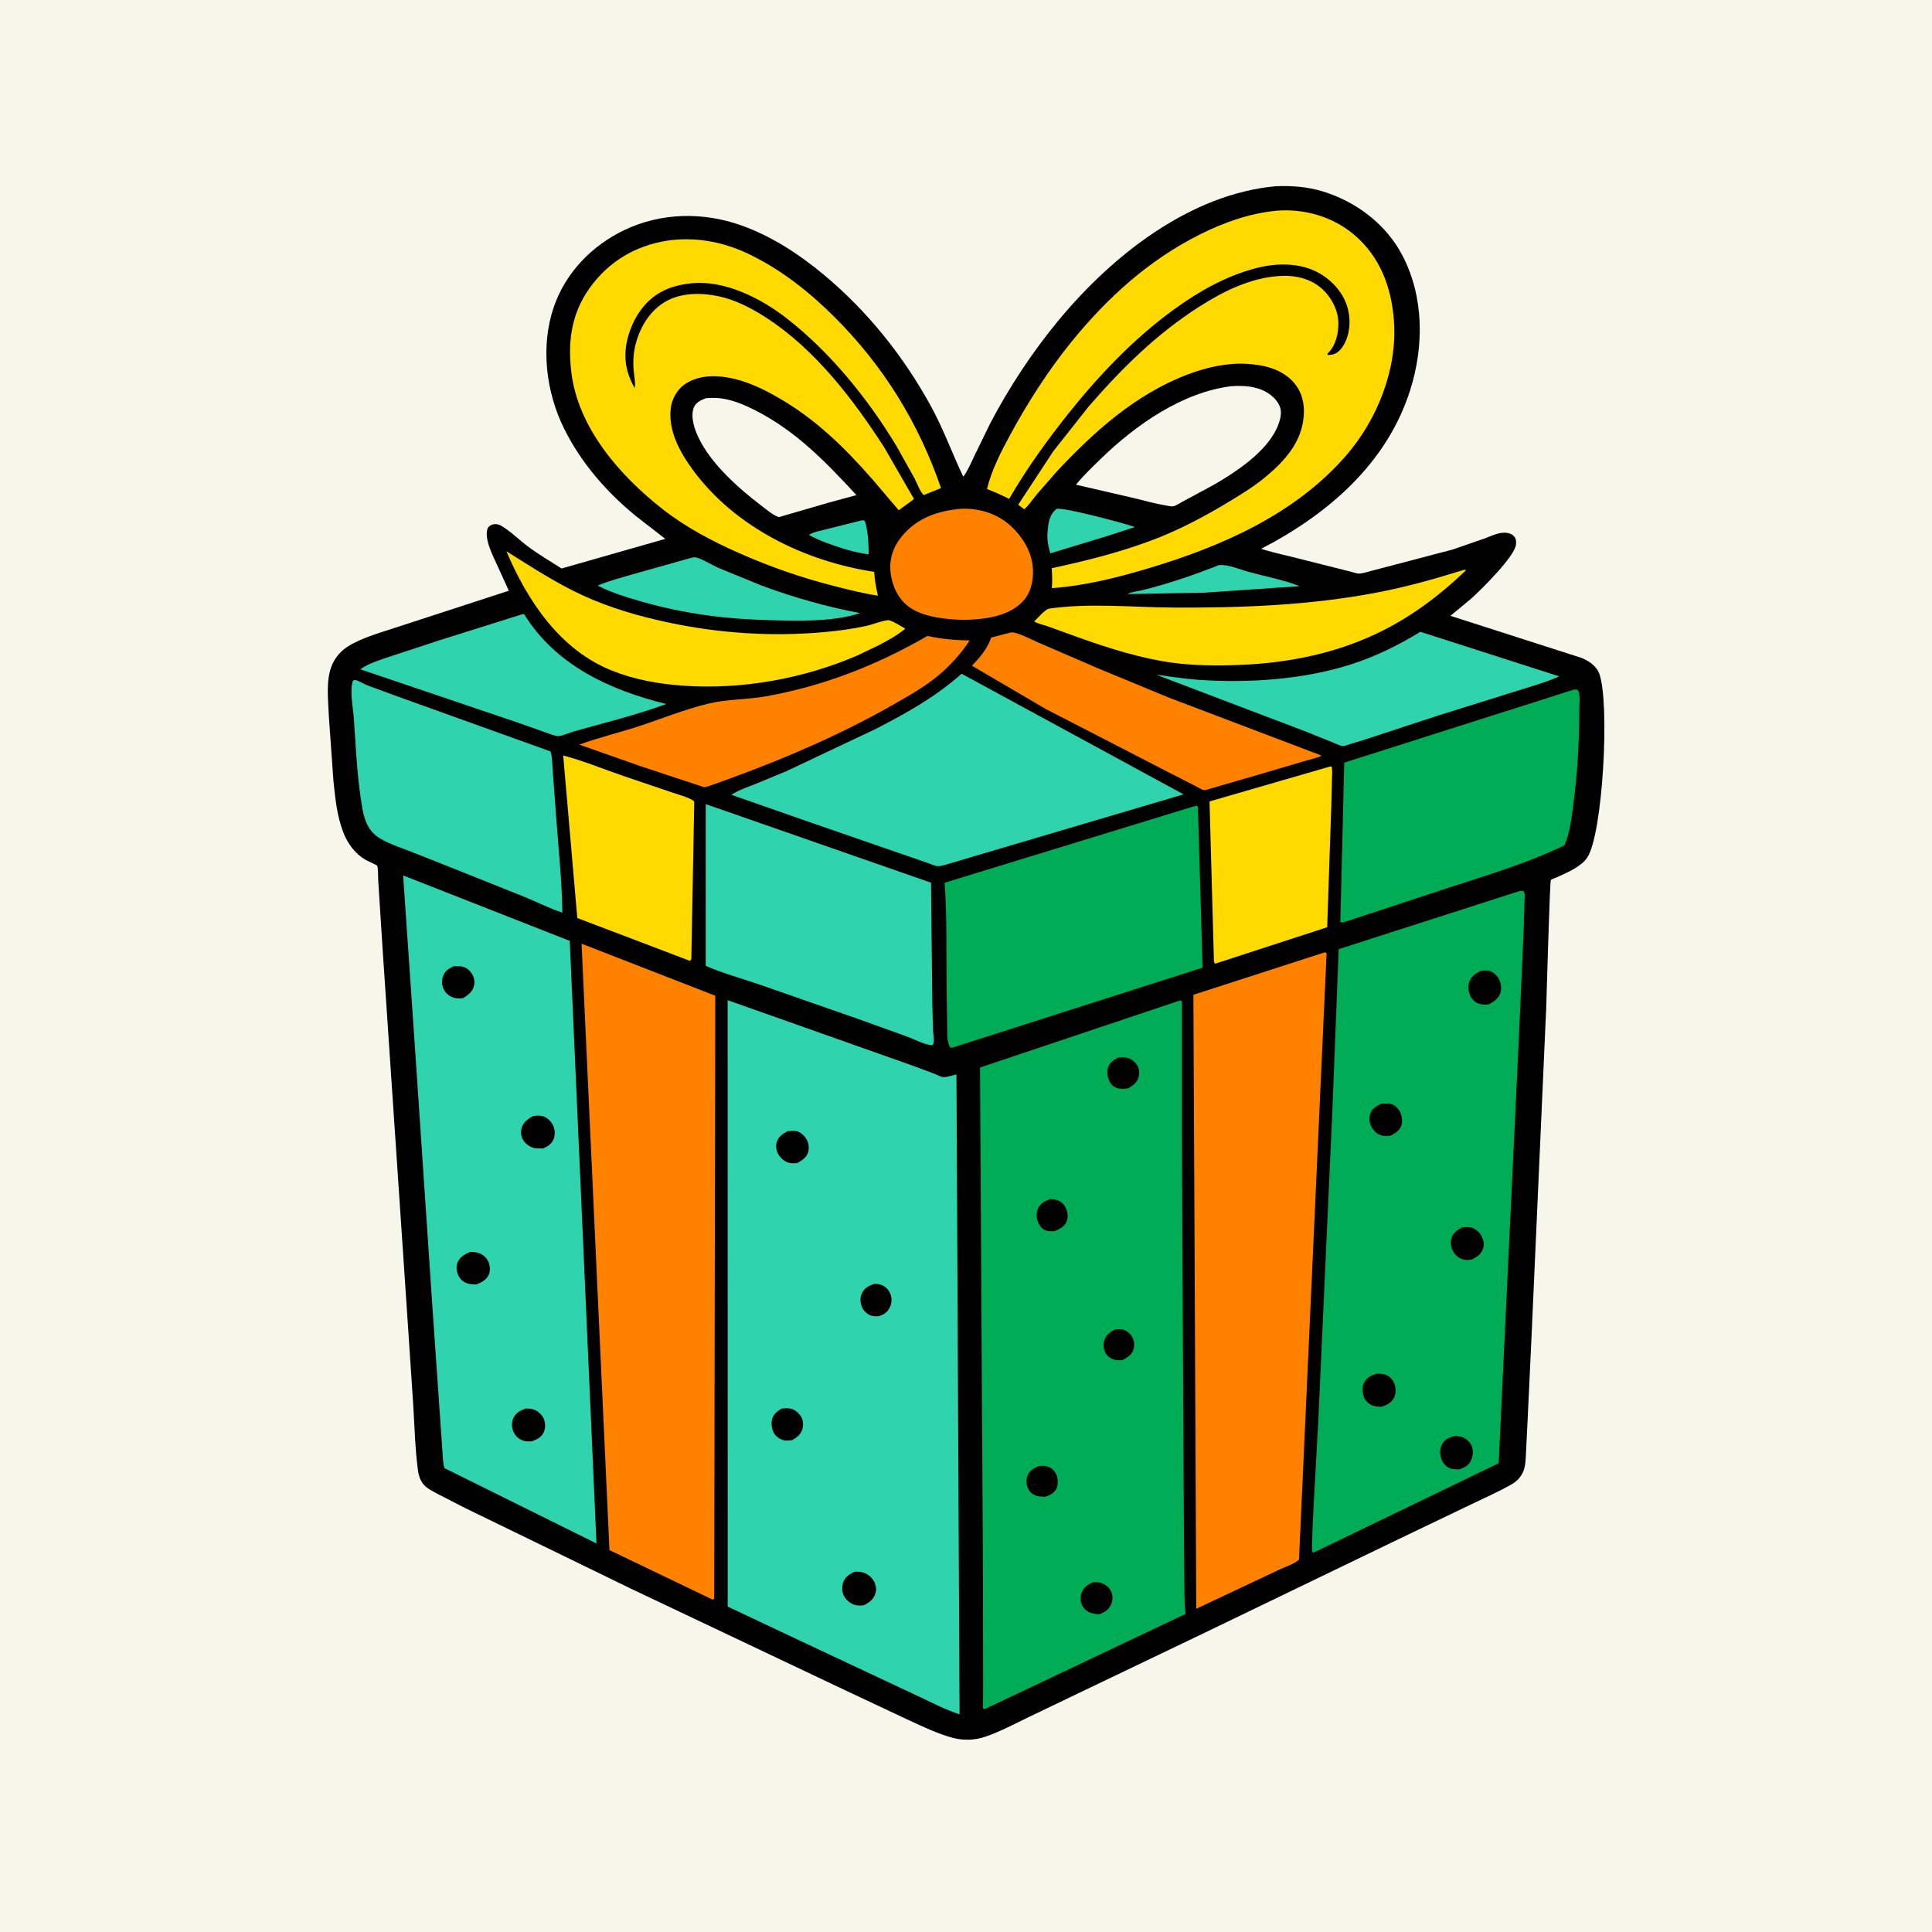 <svg version="1.1" xmlns="http://www.w3.org/2000/svg" style="display: block;" viewBox="0 0 2048 2048" width="1024" height="1024">
<path transform="translate(0,0)" fill="rgb(246,246,234)" d="M -0 -0 L 2048 0 L 2048 2048 L -0 2048 L -0 -0 z"/>
<path transform="translate(0,0)" fill="rgb(0,0,0)" d="M 1352.21 197.415 C 1368.83 196.741 1385.76 197.924 1401.76 202.773 C 1437.41 213.575 1469.35 237.551 1486.71 270.945 C 1509.54 314.863 1509.55 367.034 1494.87 413.469 C 1470.24 491.412 1407.46 545.277 1336.83 581.796 C 1351.53 586.421 1366.81 589.405 1381.71 593.387 L 1430.58 605.668 C 1433.53 606.286 1437.64 608.017 1440.5 608.004 C 1445.27 607.982 1452.54 605.285 1457.31 604.191 L 1539.69 582.593 L 1573.66 570.829 C 1579.45 568.707 1585.98 565.473 1592.14 564.822 C 1596.38 564.374 1601.34 564.891 1604.5 568.072 C 1607.2 570.79 1607.28 573.355 1607.04 577 C 1606.21 589.48 1569.76 625.368 1559.63 634.486 L 1537.52 652.808 L 1676.64 697.464 C 1684.22 700.599 1692.16 705.931 1695.2 713.871 C 1706.65 743.759 1699.26 884.517 1682.39 909.276 C 1675.93 918.766 1661.29 924.963 1651.15 929.61 C 1649.73 930.259 1644.57 932.033 1643.98 932.855 C 1642.77 934.546 1639.54 1055.65 1638.98 1070.01 L 1623.53 1415.83 L 1619.46 1502.82 L 1617.65 1539.22 C 1617.21 1546.47 1617.45 1554.3 1614.2 1560.97 C 1611.44 1566.65 1607.35 1570.66 1601.89 1573.74 C 1588.24 1581.45 1573.53 1587.91 1559.41 1594.74 L 1481.76 1631.96 L 1274.88 1731.8 L 1140.21 1796.31 L 1089.52 1820.64 C 1075 1827.73 1059.98 1835.62 1044.72 1840.92 C 1033.7 1844.75 1021.52 1845.22 1010.26 1842.25 C 994.517 1838.09 979.281 1830.73 964.5 1823.99 L 895.583 1791.57 L 668.065 1683.71 L 594.495 1647.89 L 491.997 1598.06 L 463 1583.14 C 458.09 1580.43 452.277 1577.7 448.729 1573.23 C 445.552 1569.23 443.759 1564.2 443.093 1559.18 C 440.045 1536.22 439.464 1512.25 438.034 1489.1 L 430.995 1383.5 L 405.913 1011 L 400.919 933.18 C 400.758 930.759 400.834 919.263 399.94 917.914 C 399.024 916.533 389.735 912.783 387.39 911.407 C 376.447 904.984 368.681 894.456 364.088 882.811 C 357.217 865.388 355.42 846.47 353.476 828.01 L 348.674 760.5 C 348.061 743.008 344.897 720.741 352.215 704.332 C 355.656 696.618 361.32 690.063 368.423 685.5 C 383.616 675.739 405.371 670.004 422.523 664.243 L 539.375 626.201 L 528.3 601.86 C 523.449 590.711 512.428 571.37 517.122 559.5 C 518.972 557.57 520.279 556.357 522.962 555.792 C 525.727 555.209 528.666 555.791 531.099 557.203 C 541.114 563.015 550.631 572.607 560.104 579.648 C 571.302 587.972 583.54 595.063 595.271 602.624 L 705.271 571.234 L 674.397 547.296 C 643.257 521.947 616.376 491.116 598.348 455.133 C 578.748 416.011 572.753 367.316 587.042 325.5 C 599.472 289.122 627.401 260.373 661.639 243.983 C 700.713 225.279 745.188 224.519 785.754 238.917 C 817.939 250.341 847.241 269.533 873.342 291.297 C 919.814 330.048 958.065 377.922 987.038 430.963 C 1000.19 455.034 1009.36 480.715 1021.14 505.363 C 1025.86 498.982 1028.96 491.462 1032.37 484.321 L 1049.47 449.189 C 1069.75 410.48 1094.45 372.928 1122.35 339.279 C 1179.04 270.904 1261.19 205.824 1352.21 197.415 z"/>
<path transform="translate(0,0)" fill="rgb(47,212,174)" d="M 913.834 551.5 C 914.879 551.475 915.744 551.815 916.741 552.102 C 920.278 563.293 920.743 575.905 920.839 587.568 C 905.662 585.8 889.6 580.497 875.312 575.185 C 869.145 572.758 863.263 570.336 857.519 567.008 C 861.895 563.933 870.044 562.606 875.236 561.209 L 913.834 551.5 z"/>
<path transform="translate(0,0)" fill="rgb(47,212,174)" d="M 1119.89 539.5 C 1126.38 537.164 1193.03 555.05 1203.06 558.666 L 1173.24 568.378 L 1113.36 586.547 C 1111.26 579.118 1109.71 572.059 1110.42 564.293 C 1111.31 554.529 1111.97 546.157 1119.89 539.5 z"/>
<path transform="translate(0,0)" fill="rgb(47,212,174)" d="M 1292.22 599.019 L 1292.93 598.974 C 1302.37 598.304 1314.75 603.843 1323.96 606.332 C 1341.77 611.143 1360.5 614.678 1377.7 621.341 L 1277.05 628.237 L 1195.19 629.746 C 1198.73 627.493 1206.74 626.682 1210.97 625.636 C 1238.58 618.81 1265.76 609.404 1292.22 599.019 z"/>
<path transform="translate(0,0)" fill="rgb(47,212,174)" d="M 733.333 591.157 C 735.043 590.815 736.79 590.504 738.5 591.044 C 746.279 593.503 754.146 598.641 761.65 602.045 L 807.116 620.65 C 840.58 633.096 876.79 643.481 911.969 649.905 C 882.879 659.395 846.496 658.158 816.25 657.409 C 769.793 656.351 725.84 650.694 681.019 637.945 C 664.899 633.36 648.431 628.422 633.485 620.753 C 645.137 615.797 658.065 612.499 670.208 608.894 L 733.333 591.157 z"/>
<path transform="translate(0,0)" fill="rgb(246,246,234)" d="M 748.025 422.183 C 751.804 421.736 755.611 421.711 759.41 421.866 C 773.68 422.45 788.447 428.748 801 435.159 C 844.186 457.214 875.362 489.785 907.872 524.827 L 878.407 532.832 L 825.515 548.214 C 819.049 545.847 812.181 539.929 806.724 535.758 C 782.47 517.221 754.256 492.213 740.775 464.524 C 736.328 455.389 731.551 441.842 735.507 431.863 C 737.637 426.488 743.074 424.216 748.025 422.183 z"/>
<path transform="translate(0,0)" fill="rgb(254,129,0)" d="M 1018.23 539.391 L 1019.46 539.31 C 1038.74 538.648 1057.84 544.7 1072 558.04 C 1084.99 570.285 1094.55 586.456 1095.03 604.65 C 1095.34 616.69 1092.48 628.939 1083.92 637.833 C 1068.74 653.619 1043.98 656.467 1023.29 657.095 C 1004.88 656.933 977.782 654.505 962.702 642.693 C 951.397 633.837 945.498 620.377 944.009 606.345 C 942.482 591.948 947.227 578.832 956.485 567.886 C 972.541 548.902 994.09 541.522 1018.23 539.391 z"/>
<path transform="translate(0,0)" fill="rgb(246,246,234)" d="M 1305.41 409.361 C 1313.71 408.878 1321.77 408.921 1329.92 410.835 C 1340.17 413.241 1349.94 418.762 1355.3 428.124 C 1358.49 433.708 1358.32 439.16 1356.67 445.248 C 1348.59 475.111 1312.93 498.539 1287.87 513.26 L 1253.13 532.022 C 1250.64 533.282 1246.23 536.298 1243.77 536.73 C 1241.6 537.109 1237.51 536.026 1235.34 535.675 C 1225.12 534.019 1215.15 531.333 1205.15 528.742 L 1140.54 513.794 C 1148.53 504.018 1158.05 494.957 1167.09 486.173 C 1203.95 450.393 1253.3 415.766 1305.41 409.361 z"/>
<path transform="translate(0,0)" fill="rgb(47,212,174)" d="M 552.454 651.5 L 555.5 650.897 C 589.001 705.285 646.576 731.594 706.349 746.286 C 674.927 757.764 641.19 766.117 608.907 775.152 C 604.883 776.278 595.345 780.443 591.692 780.305 C 587.857 780.16 582.287 777.789 578.587 776.515 L 549.208 766.08 L 381.896 709.462 C 391.926 702.501 403.975 699.233 415.442 695.286 L 465.324 678.876 L 552.454 651.5 z"/>
<path transform="translate(0,0)" fill="rgb(254,218,0)" d="M 536.798 584.342 C 563.545 601.04 588.852 617.832 617.684 631.103 C 646.571 644.399 677.481 653.304 708.529 659.891 C 762.494 671.34 818.126 675.075 873.132 670.103 C 888.054 668.754 903.315 666.779 917.952 663.59 C 925.432 661.961 933.892 658.156 941.282 657.44 C 944.758 657.104 956.044 664.455 959.657 666.379 C 951.034 673.536 941.374 678.803 931.495 683.986 L 908.944 694.794 C 851.837 719.439 785.909 731.335 723.882 726.827 C 697.787 724.93 672.893 720.602 648.504 710.811 C 593.4 688.691 559.151 636.979 536.798 584.342 z"/>
<path transform="translate(0,0)" fill="rgb(254,218,0)" d="M 1550.32 604.5 C 1552.23 604 1552.12 603.753 1554.1 604.5 C 1524.55 632.459 1494.4 655.302 1457.24 672.591 C 1409.1 694.994 1357.51 703.946 1304.74 705.174 C 1280.03 705.749 1256 705.105 1231.6 700.795 C 1197.65 694.798 1163.62 683.205 1131.27 671.399 L 1109.72 663.605 C 1105.33 662.16 1100.24 661.076 1096.25 658.841 C 1099.76 655.463 1107.84 645.793 1112.15 645.172 C 1155.14 638.978 1199.43 643.759 1242.66 644.03 C 1315.04 644.482 1387.8 641.772 1459.09 628.232 C 1490.04 622.353 1520.28 613.905 1550.32 604.5 z"/>
<path transform="translate(0,0)" fill="rgb(47,212,174)" d="M 1505.65 669.75 L 1652.83 716.983 L 1649.92 718.293 C 1637.12 723.741 1623.36 727.491 1610.11 731.738 L 1524.72 758.414 L 1447.02 783.922 L 1430.45 788.991 C 1428.69 789.491 1425.44 790.889 1423.67 790.879 C 1420.85 790.864 1415.41 788.012 1412.73 786.943 L 1382.62 774.882 L 1225.58 715.187 C 1240.08 717.031 1254.64 719.489 1269.22 720.541 C 1322.36 724.376 1381.66 720.544 1432.65 704.085 C 1458.62 695.703 1482.43 683.919 1505.65 669.75 z"/>
<path transform="translate(0,0)" fill="rgb(254,218,0)" d="M 1410.04 812.5 L 1411.7 812.688 C 1412.53 817.311 1412.03 822.298 1411.91 826.988 L 1411.28 852.749 L 1406.88 982.908 L 1288.04 1021.56 L 1286.84 1019.5 L 1282.15 849.562 L 1410.04 812.5 z"/>
<path transform="translate(0,0)" fill="rgb(254,129,0)" d="M 1071.24 670.5 C 1077.83 669.49 1091.76 677.282 1098.36 680.086 L 1163.03 708.091 L 1239 739.497 L 1400.73 800.891 C 1397.2 803.398 1390.12 804.616 1385.93 805.879 L 1342.75 818.607 L 1278.78 837.242 C 1277.94 837.46 1277.12 837.71 1276.23 837.549 C 1273.53 837.059 1269.44 834.328 1266.9 833.042 L 1241.7 820.201 L 1108.41 751.496 L 1030.28 705.69 C 1038.37 697.332 1046.14 688.323 1050.17 677.273 L 1050.7 675.811 L 1071.24 670.5 z"/>
<path transform="translate(0,0)" fill="rgb(254,218,0)" d="M 597.011 800.84 C 618.631 806.512 640.028 815.448 661.215 822.695 L 713.935 840.559 C 720.438 842.814 730.589 845.192 735.952 849.549 L 732.843 1016.5 L 731.5 1018.6 L 611.958 973.14 L 597.011 800.84 z"/>
<path transform="translate(0,0)" fill="rgb(254,129,0)" d="M 983.149 674.133 C 998.022 677.338 1012.65 678.769 1027.85 678.837 C 1020.62 690.358 1011.21 700.868 1001.32 710.181 C 985.465 725.109 966.739 735.599 947.973 746.328 C 893.498 777.473 834.786 802.98 775.881 824.494 L 754.145 832.351 C 751.85 833.131 748.228 834.722 745.852 834.301 L 679.278 812.286 L 614.139 789.354 C 634.391 781.825 656.029 776.776 676.62 770.03 C 701.257 761.957 726.687 751.563 751.921 745.631 C 771.104 741.123 792.08 741.626 811.687 738.161 C 872.764 727.365 929.59 705.042 983.149 674.133 z"/>
<path transform="translate(0,0)" fill="rgb(47,212,174)" d="M 374.205 721.5 C 374.985 721.281 375.746 720.705 376.544 720.844 C 380.136 721.472 385.445 724.935 389.049 726.381 L 423.304 738.951 L 583.588 796.562 C 585.635 802.763 585.387 810.634 585.918 817.181 L 589.284 862 C 591.71 896.965 595.688 932.399 596.135 967.418 L 594.318 966.764 L 591.088 965.637 C 579.85 961.611 568.955 956.091 557.909 951.525 L 492.048 925.163 L 438.172 903.749 C 426.776 899.281 413.866 895.213 403.337 889.098 C 396.662 885.221 391.91 879.904 388.729 872.873 C 384.911 864.435 383.598 854.192 382.258 845.111 C 378.175 817.445 377.05 789.165 375.085 761.276 C 374.294 750.044 370.386 731.806 374.205 721.5 z"/>
<path transform="translate(0,0)" fill="rgb(0,173,86)" d="M 1668.44 730.989 L 1672 730.983 L 1673.11 732.5 C 1675.34 737.276 1674.12 747.799 1674.12 753.085 C 1674.12 786.832 1672.05 821.513 1667.51 854.965 C 1665.64 868.77 1664.14 883.322 1658.29 896.09 C 1619.97 914.74 1577.39 927.415 1536.94 940.599 L 1426.22 977.024 C 1423.84 977.749 1423.22 978.053 1420.83 977.5 L 1424.96 808.443 L 1668.44 730.989 z"/>
<path transform="translate(0,0)" fill="rgb(47,212,174)" d="M 748.132 852.408 L 986.932 935.719 L 988.28 1063.93 L 989.043 1092.31 C 989.227 1095.99 990.454 1101.55 989.736 1105 C 989.394 1106.65 989.233 1106.73 988.5 1107.98 C 980.738 1107.83 969.829 1101.86 962.298 1099.1 L 909.634 1080.13 L 805.514 1043.8 C 786.558 1037.29 766.474 1031.86 748.124 1023.85 L 748.132 852.408 z"/>
<path transform="translate(0,0)" fill="rgb(47,212,174)" d="M 1019.35 714.214 L 1254.62 842.047 L 1009.76 914.419 C 1005.77 915.561 997.947 918.398 993.991 918.161 C 990.868 917.973 985.781 915.573 982.673 914.514 L 956.56 905.527 L 855.984 870.734 L 775.305 842.519 C 783.148 837.435 791.994 834.496 800.655 831.113 L 833.206 817.655 L 927.777 772.967 C 960.665 756.053 991.547 738.867 1019.35 714.214 z"/>
<path transform="translate(0,0)" fill="rgb(0,173,86)" d="M 1266.46 854.5 L 1268.56 854.06 L 1269.83 855 L 1274.77 1025.74 L 1009.64 1110.5 L 1007.21 1110.5 C 1003.37 1103.58 1004.21 1094.43 1004.06 1086.7 L 1003.52 1051.64 C 1002.97 1013.28 1004.09 973.986 1001.34 935.751 L 1266.46 854.5 z"/>
<path transform="translate(0,0)" fill="rgb(254,218,0)" d="M 712.71 254.388 C 741.618 251.495 768.955 257.232 794.938 269.883 C 828.291 286.122 857.566 309.236 883.795 335.268 C 935.957 387.037 973.689 447.892 997.515 517.405 L 979.116 524.806 C 975.455 521.562 971.79 511.585 969.313 506.839 L 950.229 472.688 C 919.885 422.563 880.361 373.638 834.005 337.5 C 806.4 315.981 767.044 295.935 730.885 300.552 C 719.825 301.964 710.034 304.312 700.202 309.808 C 682.358 319.783 670.728 338.321 665.561 357.712 C 660.411 377.039 662.884 394.257 672.863 411.404 C 673.717 404.828 672.2 398.36 671.644 391.804 C 670.982 383.992 671.397 375.709 673.055 368.033 C 677.056 349.518 687.197 331.31 703.443 320.93 C 720.544 310.004 742.887 310.003 762.058 314.118 C 780.009 317.972 797.217 327.022 812.5 336.946 C 864.103 370.456 904.043 422.746 937.067 473.854 L 968.899 529.001 L 952.715 540.896 L 924.862 508.187 C 894.566 473.594 864.073 443.784 823.812 420.868 C 807.191 411.407 790.173 403.363 771.189 400.116 C 755.552 397.44 738.245 398.351 725 407.984 C 717.682 413.307 712.382 422.994 711.158 431.903 C 707.829 456.127 720.697 479.427 734.535 498.22 C 779.43 559.187 853.189 594.984 926.685 606.188 C 927.091 614.864 928.748 622.97 930.606 631.43 C 914.534 629.019 898.875 624.956 883.144 620.951 C 848.793 612.205 815.405 600.453 783.009 586.096 C 755.077 573.718 727.176 559.053 703.053 540.217 C 657.316 504.503 612.589 453.746 605.568 394.1 C 601.426 358.913 606.647 328.122 629.083 299.977 C 650.288 273.376 679.222 258.306 712.71 254.388 z"/>
<path transform="translate(0,0)" fill="rgb(254,218,0)" d="M 1352.73 223.404 C 1382.63 220.934 1412.67 229.463 1435.68 249.052 C 1463.04 272.348 1474.93 304.573 1477.6 339.604 C 1481.53 391.072 1460.1 444.803 1426.61 483.261 C 1372.63 545.258 1294.94 579.197 1217.89 602.278 C 1184.48 612.286 1149.89 620.947 1115.01 623.471 C 1115.67 616.364 1115.29 609.429 1114.91 602.315 C 1153.53 594.003 1192.89 584.125 1229.64 569.321 C 1253.97 559.521 1277.11 547.198 1299.6 533.748 C 1313.69 525.322 1328.2 516.535 1340.88 506.095 C 1361.72 488.937 1379.77 468.995 1382.04 441.023 C 1383.1 427.922 1380.11 415.309 1371.29 405.301 C 1358.52 390.807 1339.08 386.577 1320.61 385.641 C 1299.92 384.594 1278.26 389.62 1259 396.934 C 1203.8 417.898 1160.01 457.332 1120.23 499.786 L 1098.68 524.478 C 1094.58 529.536 1090.6 535.532 1085.77 539.878 L 1079.33 535.03 L 1116.44 478.5 L 1153.94 431 C 1189.36 390.264 1225.77 354.144 1271.43 324.981 C 1296.72 308.823 1325.53 294.585 1355.97 292.579 C 1372.68 291.478 1389.53 295.085 1402.15 306.833 C 1411.75 315.769 1418.64 329.28 1418.74 342.5 C 1418.82 353.742 1416.02 366.247 1407.79 374.301 L 1407.06 375 L 1407.5 376.388 L 1412.08 375.94 C 1417.53 374.821 1421.44 370.631 1424.19 366 C 1430.95 354.623 1432.02 340.271 1428.87 327.619 C 1424.91 311.737 1413.26 298.317 1399.35 290.113 C 1378.93 278.082 1353.06 278.514 1330.78 284.413 C 1298.97 292.838 1270.33 309.142 1243.91 328.407 C 1201.66 359.216 1165.26 397.433 1132.72 438.19 C 1109.78 466.925 1088.18 497.023 1069.7 528.841 C 1061.85 524.937 1054.52 521.491 1046.25 518.417 C 1050.97 498.495 1061.44 478.233 1071.19 460.326 C 1089.74 426.253 1111.35 392.459 1135.82 362.315 C 1173.69 315.66 1218.04 275.437 1272.13 248.434 C 1297.79 235.619 1324.08 226.359 1352.73 223.404 z"/>
<path transform="translate(0,0)" fill="rgb(254,129,0)" d="M 616.496 1000.37 L 758.204 1055.51 L 757.094 1694.5 L 755.486 1695.7 L 646.05 1643.16 L 616.496 1000.37 z"/>
<path transform="translate(0,0)" fill="rgb(254,129,0)" d="M 1404.36 1009.5 C 1405.01 1009.78 1405.62 1010.15 1406.24 1010.5 L 1377 1653.27 C 1372.7 1657.69 1361.29 1661.34 1355.47 1664.2 L 1268.07 1705.34 L 1265.05 1054.51 L 1404.36 1009.5 z"/>
<path transform="translate(0,0)" fill="rgb(47,212,174)" d="M 427.342 928.003 L 603.963 997.366 L 632.291 1636.11 L 471.134 1556.27 C 469.437 1550.64 469.443 1544.34 468.997 1538.5 L 466.751 1506.13 L 458.522 1387.48 L 439.891 1110.64 L 427.342 928.003 z"/>
<path transform="translate(0,0)" fill="rgb(0,0,0)" d="M 480.962 1024.21 L 488.967 1024.39 C 493.293 1025 497.218 1027.85 499.709 1031.37 C 502.393 1035.15 503.499 1039.95 502.573 1044.5 C 501.25 1051 496.339 1054.76 490.992 1058.05 C 487.499 1058.66 483.961 1058.64 480.573 1057.46 C 475.937 1055.83 472.218 1052.8 470.179 1048.29 C 468.172 1043.85 468.056 1038.69 469.897 1034.17 C 472.07 1028.83 475.951 1026.55 480.962 1024.21 z"/>
<path transform="translate(0,0)" fill="rgb(0,0,0)" d="M 498.213 1327.16 C 501.065 1327 503.74 1327.21 506.5 1327.96 C 511.21 1329.24 515.111 1332.4 517.345 1336.76 C 519.384 1340.74 519.983 1346.59 518.324 1350.8 C 516.055 1356.57 510.419 1359.44 505.036 1361.6 L 503.989 1361.54 C 500.922 1361.38 497.852 1361.4 494.932 1360.32 C 490.688 1358.76 487.576 1355.85 485.722 1351.71 C 483.821 1347.46 483.293 1342.35 485.177 1338 C 487.738 1332.09 492.591 1329.58 498.213 1327.16 z"/>
<path transform="translate(0,0)" fill="rgb(0,0,0)" d="M 557.293 1493.12 C 560.179 1493.01 563.253 1493.29 566 1494.25 C 570.516 1495.83 574.774 1499.82 576.546 1504.29 C 578.31 1508.73 578.348 1514.17 576.303 1518.54 C 573.841 1523.79 568.828 1525.99 563.701 1527.86 C 560.398 1528.04 557.151 1528.14 554 1526.94 C 549.279 1525.13 545.869 1521.65 543.969 1516.99 C 542.35 1513.03 542.247 1507.57 543.989 1503.63 C 546.671 1497.55 551.36 1495.31 557.293 1493.12 z"/>
<path transform="translate(0,0)" fill="rgb(0,0,0)" d="M 564.889 1183.14 C 568.285 1182.59 571.651 1182.3 575.042 1183.12 C 579.481 1184.19 583.65 1188.07 585.792 1192 C 588.064 1196.16 588.737 1202 587.232 1206.5 C 585.299 1212.28 581.068 1215.03 575.767 1217.43 C 572.611 1217.44 569.089 1217.49 566 1216.84 C 561.762 1215.95 556.963 1212.42 554.689 1208.76 C 552.234 1204.81 551.675 1199.92 553.019 1195.5 C 554.858 1189.45 559.685 1186.13 564.889 1183.14 z"/>
<path transform="translate(0,0)" fill="rgb(0,173,86)" d="M 1610.96 944.5 L 1614.7 944.344 C 1615.11 945.063 1615.7 945.705 1615.94 946.5 C 1616.59 948.687 1616.03 953.065 1616.03 955.549 L 1615.22 984.418 L 1610.03 1101.26 L 1588.66 1551.07 L 1395.21 1644.5 L 1392 1645.81 C 1391.64 1645.37 1391.16 1645.01 1390.93 1644.5 C 1389.5 1641.39 1396.72 1521.61 1397.44 1506.43 L 1412.41 1176.71 L 1419.09 1006.14 L 1610.96 944.5 z"/>
<path transform="translate(0,0)" fill="rgb(0,0,0)" d="M 1463.9 1170.05 C 1467.25 1170 1471.11 1169.5 1474.39 1170.24 C 1477.99 1171.04 1481.57 1174.24 1483.39 1177.34 C 1485.94 1181.69 1487.09 1187.91 1485.6 1192.79 C 1483.88 1198.43 1478.81 1201.39 1473.94 1203.95 C 1470.93 1204.06 1467.45 1204.38 1464.52 1203.65 C 1459.63 1202.42 1455.64 1198.34 1453.5 1193.93 C 1451.49 1189.8 1450.96 1184.18 1452.75 1179.88 C 1454.79 1174.95 1459.28 1172.2 1463.9 1170.05 z"/>
<path transform="translate(0,0)" fill="rgb(0,0,0)" d="M 1550.03 1301.01 C 1553 1300.87 1556.34 1300.51 1559.25 1301.15 C 1563.52 1302.08 1568.02 1305.67 1570.07 1309.5 C 1572.63 1314.3 1573.78 1318.71 1571.96 1324 C 1570.04 1329.58 1565.25 1332.53 1560.28 1335.09 C 1557.62 1335.56 1555.25 1335.87 1552.55 1335.44 C 1547.91 1334.7 1543.71 1331.67 1541.13 1327.79 C 1538.62 1324.03 1537.11 1318.34 1538.27 1313.87 C 1540.09 1306.83 1543.95 1304.34 1550.03 1301.01 z"/>
<path transform="translate(0,0)" fill="rgb(0,0,0)" d="M 1542.68 1522.13 C 1545.23 1522.36 1547.96 1522.55 1550.37 1523.47 C 1554.2 1524.94 1558.39 1528.71 1560.02 1532.5 C 1562.03 1537.19 1561.42 1543.68 1559.29 1548.26 C 1556.74 1553.74 1552.2 1555.77 1546.78 1557.64 C 1543.36 1557.49 1539.06 1557.64 1535.97 1556.04 C 1531.56 1553.76 1528.54 1549.42 1527.37 1544.66 C 1526.05 1539.31 1526.53 1534.13 1529.52 1529.51 C 1532.47 1524.94 1537.65 1523.29 1542.68 1522.13 z"/>
<path transform="translate(0,0)" fill="rgb(0,0,0)" d="M 1459.35 1456.14 C 1462.75 1456.21 1466.26 1456.16 1469.46 1457.5 C 1473.66 1459.26 1476.83 1463.05 1478.31 1467.31 C 1479.88 1471.82 1479.81 1477.83 1477.46 1482.07 C 1474.53 1487.37 1469.85 1489.55 1464.3 1491.24 C 1460.89 1491.16 1457.65 1490.95 1454.46 1489.65 C 1450.31 1487.96 1447.09 1484.52 1445.61 1480.31 C 1444.01 1475.81 1443.78 1469.85 1446.06 1465.5 C 1448.95 1459.99 1453.71 1457.98 1459.35 1456.14 z"/>
<path transform="translate(0,0)" fill="rgb(0,0,0)" d="M 1570.12 1029.02 C 1572.88 1028.91 1576.24 1028.51 1578.91 1029.25 C 1583.36 1030.49 1586.98 1034.08 1589.1 1038.06 C 1591.32 1042.25 1591.94 1048.38 1590.39 1052.87 C 1588.3 1058.9 1583.32 1061.92 1578.01 1064.76 C 1574.27 1065.06 1571.09 1065.03 1567.48 1063.89 C 1563.57 1062.65 1560.42 1059.44 1558.65 1055.82 C 1556.42 1051.25 1555.89 1044.73 1557.83 1039.97 C 1560.03 1034.53 1565.03 1031.35 1570.12 1029.02 z"/>
<path transform="translate(0,0)" fill="rgb(0,173,86)" d="M 1251.01 1060.5 L 1252.87 1061.5 L 1252.82 1197.54 L 1254.16 1466.32 L 1255 1621.07 L 1255.42 1676.38 C 1255.59 1687.31 1255.37 1698.55 1256.66 1709.4 L 1256.83 1710.77 L 1045.5 1810.97 L 1042.98 1811.72 C 1042.68 1811.31 1042.24 1810.98 1042.06 1810.5 C 1041.6 1809.22 1042.1 1805.36 1042.1 1803.75 L 1042.15 1782.12 L 1041.96 1661.25 L 1038.87 1131.61 L 1251.01 1060.5 z"/>
<path transform="translate(0,0)" fill="rgb(0,0,0)" d="M 1182.14 1409.09 L 1189.5 1409.18 C 1193.42 1409.74 1197.76 1413.32 1199.8 1416.6 C 1202.29 1420.62 1202.88 1425.36 1201.7 1429.93 C 1200.13 1435.99 1195.03 1439.01 1189.92 1441.81 C 1187.39 1442 1185.05 1442.03 1182.54 1441.57 C 1177.95 1440.71 1174.24 1438.19 1171.85 1434.17 C 1169.5 1430.23 1169.33 1425.01 1170.67 1420.68 C 1172.49 1414.78 1177 1411.9 1182.14 1409.09 z"/>
<path transform="translate(0,0)" fill="rgb(0,0,0)" d="M 1101.16 1554.03 C 1103.82 1553.91 1107.08 1553.5 1109.65 1554.3 C 1114.2 1555.72 1117.19 1558.03 1119.44 1562.29 C 1121.53 1566.24 1121.89 1573.02 1120.22 1577.23 C 1118.1 1582.54 1113.16 1584.82 1108.15 1586.67 C 1105.38 1586.54 1102.46 1586.53 1099.75 1585.9 C 1096.07 1585.04 1092.47 1582.61 1090.53 1579.35 C 1088.02 1575.14 1087.43 1569.12 1089.1 1564.5 C 1091.17 1558.79 1095.97 1556.38 1101.16 1554.03 z"/>
<path transform="translate(0,0)" fill="rgb(0,0,0)" d="M 1113.43 1271.07 C 1115.87 1271.25 1118.31 1271.5 1120.66 1272.22 C 1124.51 1273.4 1127.78 1276.34 1129.56 1279.95 C 1131.8 1284.5 1132.65 1290.28 1130.62 1295.02 C 1128.39 1300.24 1122.95 1303.05 1118 1305.06 C 1114.6 1305.19 1111.21 1305.48 1108 1304.13 C 1103.76 1302.36 1101.34 1298.39 1099.86 1294.18 C 1098.38 1289.99 1098.55 1284.88 1100.45 1280.85 C 1103.2 1275.02 1107.74 1273.21 1113.43 1271.07 z"/>
<path transform="translate(0,0)" fill="rgb(0,0,0)" d="M 1185.19 1121.13 C 1188.53 1120.87 1192.22 1120.62 1195.5 1121.46 C 1199.56 1122.5 1203.38 1125.79 1205.52 1129.33 C 1207.78 1133.06 1208.05 1137.35 1207.06 1141.5 C 1205.65 1147.51 1201.1 1150.58 1196.11 1153.63 C 1193.09 1154.21 1189.34 1154.47 1186.3 1153.95 C 1182.42 1153.29 1179.01 1151.08 1176.93 1147.77 C 1174.17 1143.38 1173.12 1137.11 1174.45 1132.08 C 1175.95 1126.44 1180.38 1123.76 1185.19 1121.13 z"/>
<path transform="translate(0,0)" fill="rgb(0,0,0)" d="M 1159.05 1677.1 C 1162.08 1677.04 1165.11 1677.15 1168 1678.22 C 1172.56 1679.91 1176.55 1683.57 1178.37 1688.14 C 1179.73 1691.56 1179.48 1697.12 1177.94 1700.5 C 1175.21 1706.5 1171.19 1709.12 1165.14 1711.2 L 1163.86 1711.06 C 1161.73 1710.85 1159.59 1710.71 1157.52 1710.12 C 1152.95 1708.83 1149.09 1705.74 1146.95 1701.5 C 1145.04 1697.7 1145.11 1692.5 1146.54 1688.56 C 1148.88 1682.11 1152.99 1679.78 1159.05 1677.1 z"/>
<path transform="translate(0,0)" fill="rgb(47,212,174)" d="M 771.335 1060.26 L 845.215 1086.37 L 967.471 1129.64 L 990.923 1138.39 C 993.345 1139.32 997.288 1141.53 999.761 1141.8 C 1003.14 1142.18 1010.23 1139.73 1013.87 1138.96 L 1017.18 1817.28 C 1003.11 1812.69 989.436 1805.68 976.058 1799.33 L 921.036 1773.49 L 830.786 1731.08 L 771.4 1703.04 L 771.335 1060.26 z"/>
<path transform="translate(0,0)" fill="rgb(0,0,0)" d="M 926.402 1360.99 C 929.586 1360.91 932.957 1361.21 935.821 1362.72 C 940.011 1364.92 942.891 1368.33 944.276 1372.87 C 945.761 1377.73 945.154 1382.87 942.52 1387.21 C 939.773 1391.73 936.51 1393.81 931.5 1395.18 C 928.779 1395.42 925.762 1395.5 923.172 1394.52 C 919.265 1393.03 915.742 1389.97 913.99 1386.16 C 911.823 1381.45 911.419 1376.1 913.481 1371.28 C 915.954 1365.5 920.814 1363.07 926.402 1360.99 z"/>
<path transform="translate(0,0)" fill="rgb(0,0,0)" d="M 828.886 1493.1 C 831.624 1492.95 834.579 1492.67 837.299 1493.07 C 842.166 1493.79 846.48 1497.49 849.047 1501.5 C 851.47 1505.28 851.787 1510.22 850.641 1514.52 C 849.01 1520.65 845.049 1523.44 839.875 1526.57 C 837.359 1526.86 834.673 1527.25 832.147 1526.94 C 828.204 1526.46 823.861 1523.91 821.484 1520.74 C 818.176 1516.34 817.18 1509.91 818.421 1504.6 C 819.763 1498.86 824.013 1495.78 828.886 1493.1 z"/>
<path transform="translate(0,0)" fill="rgb(0,0,0)" d="M 834.964 1199.09 C 838.044 1198.93 841.658 1198.51 844.678 1199.16 C 848.938 1200.08 852.871 1204.17 855.012 1207.74 C 857.356 1211.65 857.979 1217.48 856.519 1221.8 C 854.656 1227.32 849.82 1230.32 845.011 1232.97 C 842.494 1233.08 839.746 1233.31 837.261 1232.84 C 831.955 1231.84 827.438 1227.74 824.853 1223.18 C 822.753 1219.47 822.131 1214.7 823.392 1210.59 C 825.189 1204.74 829.889 1201.83 834.964 1199.09 z"/>
<path transform="translate(0,0)" fill="rgb(0,0,0)" d="M 906.102 1666.04 C 908.716 1665.95 911.369 1666.09 913.933 1666.65 C 918.796 1667.71 923.869 1671.49 926.247 1675.87 C 928.557 1680.12 929.457 1684.84 927.874 1689.5 C 925.788 1695.64 921.396 1698.74 915.887 1701.61 C 912.421 1702.02 909.23 1702.27 905.851 1701.18 C 900.781 1699.54 896.326 1695.65 894.158 1690.77 C 892.406 1686.83 892.35 1681.02 893.93 1677 C 896.208 1671.2 900.72 1668.57 906.102 1666.04 z"/>
</svg>